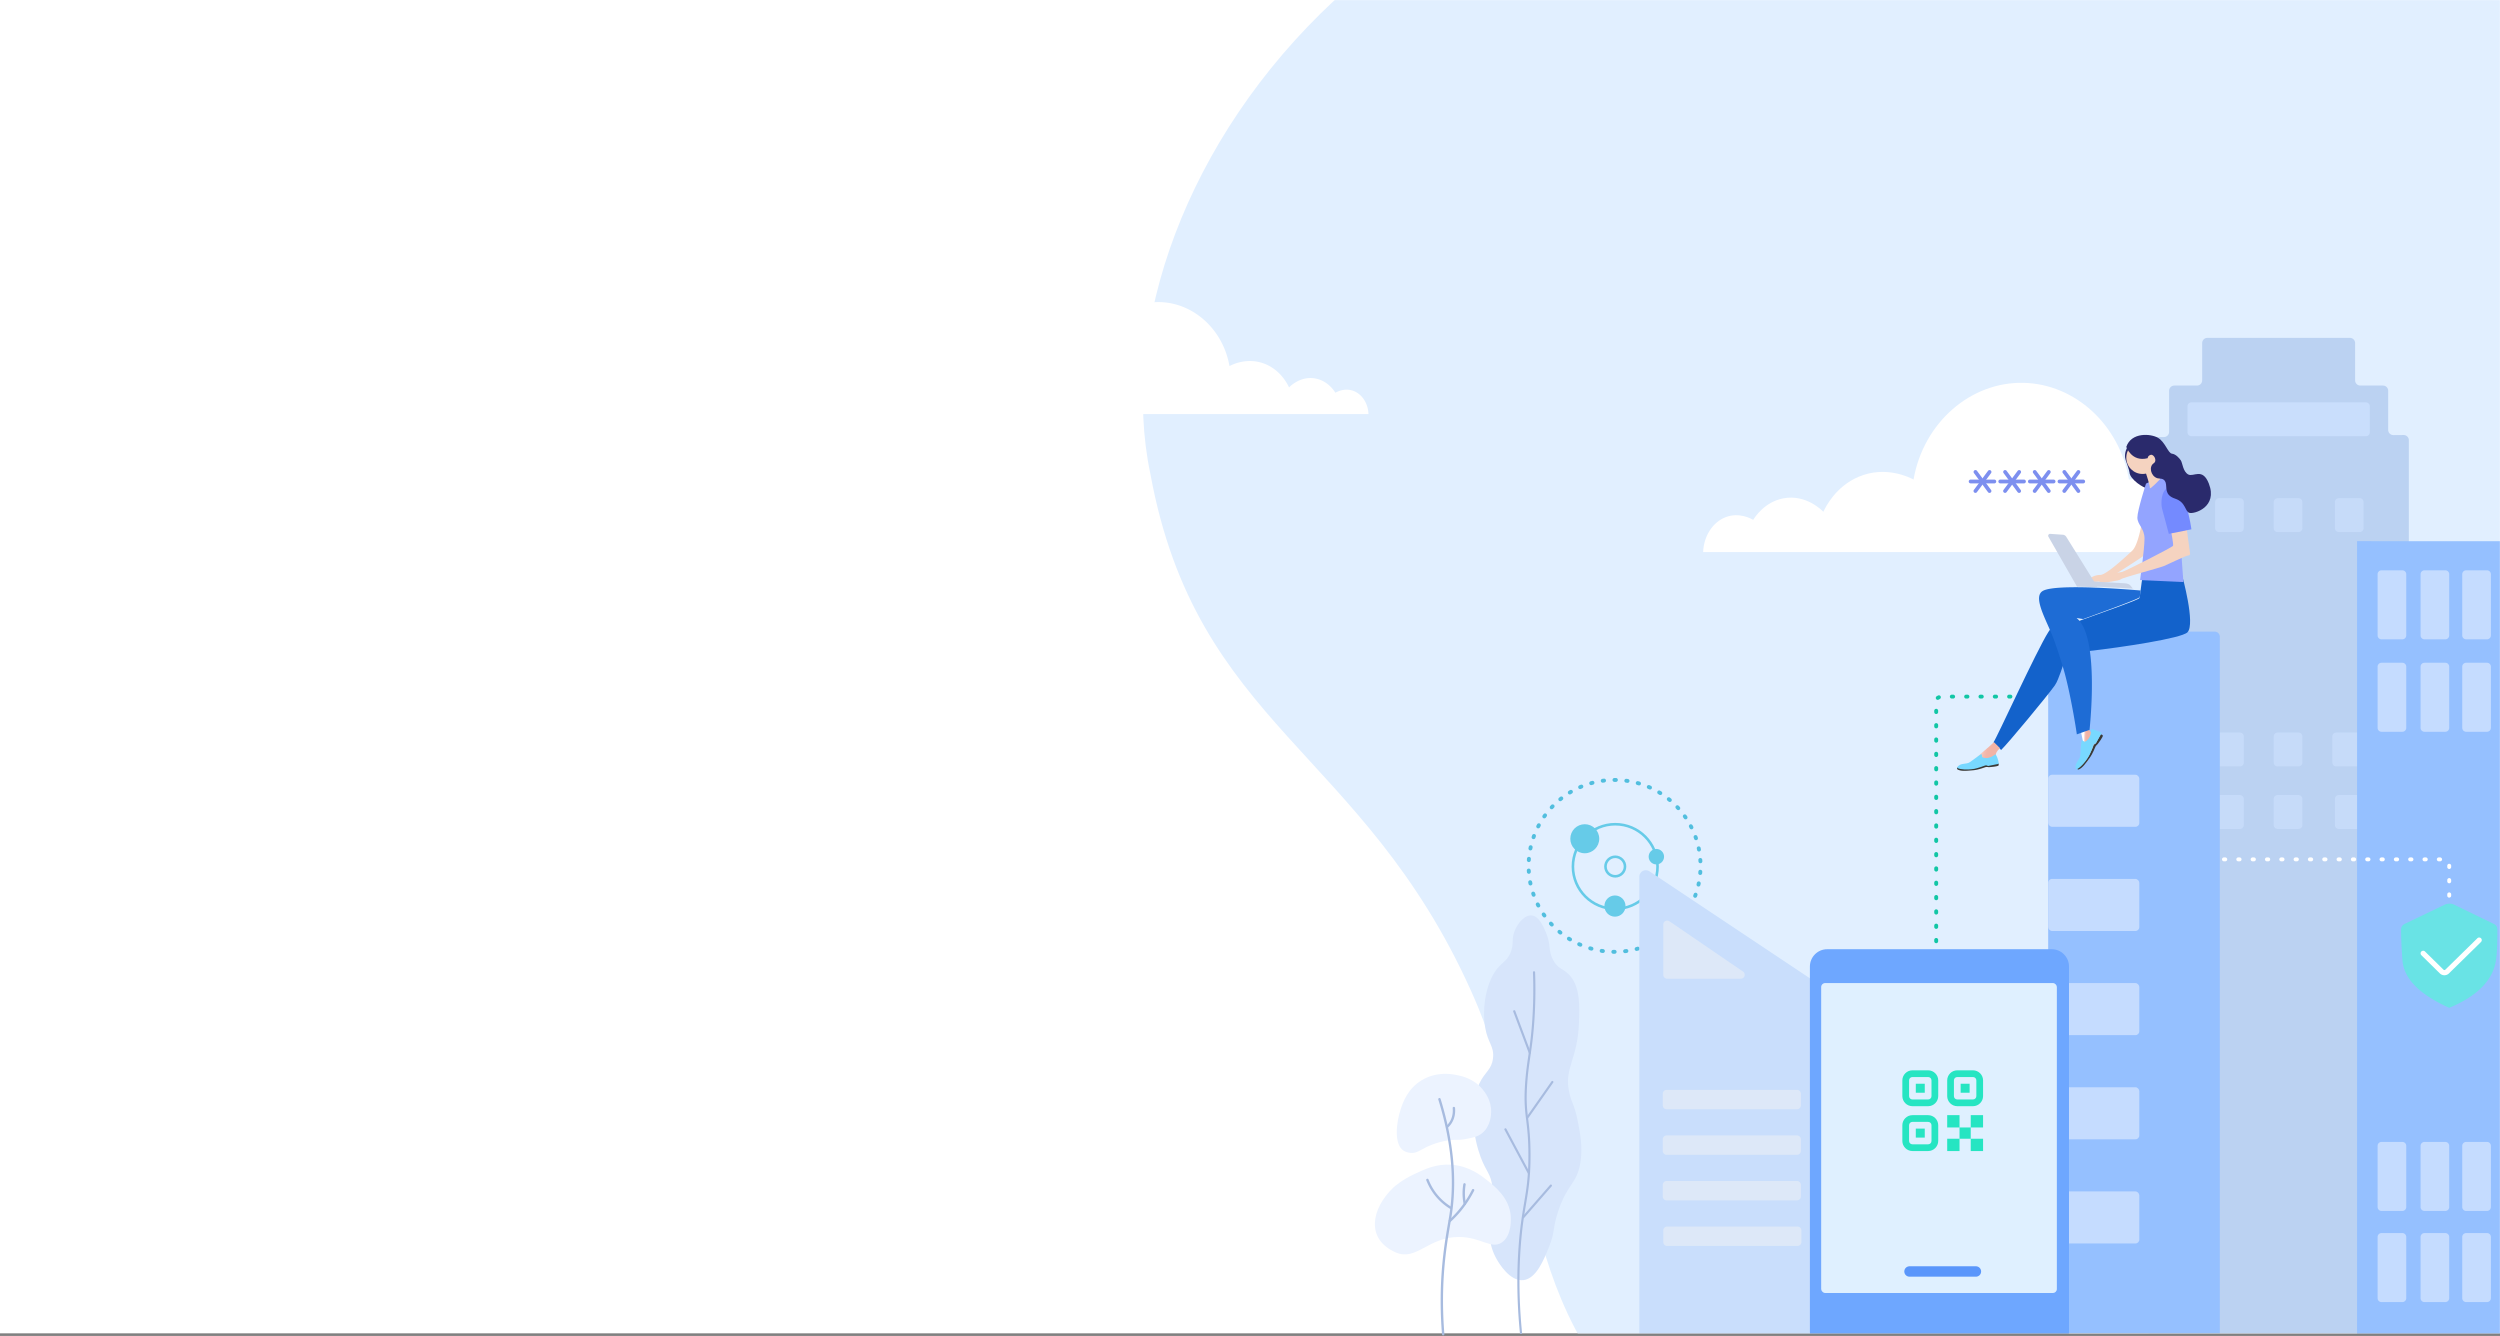 <svg width="1920" height="1026" viewBox="0 0 1920 1026" xmlns="http://www.w3.org/2000/svg" xmlns:xlink="http://www.w3.org/1999/xlink">
    <rect x="0" y="0" width="1920" height="1026" fill="#808080" stroke="none"/>
    <defs>
        <linearGradient x1="42.845%" y1="51.131%" x2="57.832%" y2="49.423%" id="c">
            <stop stop-color="#F2B3A5" offset="0%"/>
            <stop stop-color="#F2B5A8" offset="32%"/>
            <stop stop-color="#F4BCB0" offset="51%"/>
            <stop stop-color="#F6C8BE" offset="67%"/>
            <stop stop-color="#F9D9D2" offset="80%"/>
            <stop stop-color="#FCEFEC" offset="93%"/>
            <stop stop-color="#FFF" offset="100%"/>
        </linearGradient>
        <linearGradient x1="30.91%" y1="55.157%" x2="81.064%" y2="46.587%" id="d">
            <stop stop-color="#F2B3A5" offset="0%"/>
            <stop stop-color="#F2B5A8" offset="32%"/>
            <stop stop-color="#F4BCB0" offset="51%"/>
            <stop stop-color="#F6C8BE" offset="67%"/>
            <stop stop-color="#F9D9D2" offset="80%"/>
            <stop stop-color="#FCEFEC" offset="93%"/>
            <stop stop-color="#FFF" offset="100%"/>
        </linearGradient>
        <path id="a" d="M0 0h1920v1024H0z"/>
    </defs>
    <g fill="none" fill-rule="evenodd">
        <mask id="b" fill="#fff">
            <use xlink:href="#a"/>
        </mask>
        <use fill="#FFF" xlink:href="#a"/>
        <g mask="url(#b)">
            <path d="M1537.133-125.788C1774.333-77.648 1782.985-143.82 1946-21c136.37 102.744 324.198 215.189 429.497 368.964 160.837 234.894-129.23 620.89-356.792 765.736-312.211 198.727-599.925 103.466-713.406 16.123-152.613-117.463-112.79-229.403-175.553-368.882C1046.407 575.695 919 557.377 883.5 364c-47.67-225.173 205.701-580.703 653.633-489.788z" fill="#E1EFFF"/>
            <path d="M1503 340h113a3 3 0 0 1 3 3v37a3 3 0 0 1-3 3h-113a3 3 0 0 1-3-3v-37a3 3 0 0 1 3-3zM1039.56 300.258c-6.807-2.62-12.896.74-13.98 1.363-.85-1.384-5.752-9.091-15.252-10.918-11.394-2.192-19.518 5.975-20.336 6.824-1.207-2.608-6.278-12.796-17.794-17.742-13.81-5.935-26.036.335-27.96 1.363-5.044-28.948-28.977-49.79-55.923-49.133-26.032.636-48.522 21.187-53.377 49.133-1.646-.25-7.164-.87-12.712 2.73-7.009 4.551-8.638 12.316-8.895 13.65-1.13-.248-7.262-1.466-12.709 2.73-5.01 3.853-7.475 10.772-6.356 17.742H1051c-.328-8.195-4.892-15.225-11.44-17.742" fill="#FFF"/>
            <path d="M1325.317 397.18c10.301-3.958 19.518 1.12 21.16 2.061 1.285-2.092 8.705-13.742 23.085-16.504 17.245-3.314 29.542 9.032 30.78 10.316 1.828-3.943 9.504-19.343 26.933-26.82 20.905-8.97 39.41.506 42.321 2.061 7.635-43.759 43.861-75.263 84.646-74.271 39.404.961 73.445 32.026 80.793 74.271 2.492-.378 10.844-1.314 19.242 4.127 10.608 6.88 13.074 18.617 13.463 20.632 1.71-.374 10.992-2.215 19.236 4.127 7.584 5.825 11.315 16.284 9.621 26.82H1308c.496-12.387 7.405-23.015 17.317-26.82" fill="#FFF"/>
            <g fill="#7D8FEF">
                <path d="M1527.94 378.564c-.44 0-.88-.204-1.16-.59l-10.79-14.665a1.45 1.45 0 0 1 .31-2.028 1.442 1.442 0 0 1 2.02.31l10.79 14.663c.48.646.34 1.553-.31 2.028-.26.19-.56.282-.86.282"/>
                <path d="M1517.13 378.541c-.3 0-.61-.093-.87-.286a1.459 1.459 0 0 1-.3-2.028l10.85-14.619a1.45 1.45 0 1 1 2.33 1.728l-10.85 14.618c-.28.385-.72.587-1.16.587"/>
                <path d="M1531.65 371.232h-18.2a1.45 1.45 0 0 1 0-2.9h18.2a1.45 1.45 0 0 1 0 2.9M1550.7 378.564c-.45 0-.89-.204-1.17-.59l-10.79-14.665a1.453 1.453 0 0 1 .32-2.028 1.442 1.442 0 0 1 2.02.31l10.78 14.663c.48.646.34 1.553-.31 2.028-.25.19-.55.282-.85.282"/>
                <path d="M1539.88 378.541a1.45 1.45 0 0 1-1.16-2.314l10.84-14.619a1.45 1.45 0 1 1 2.33 1.728l-10.84 14.618c-.29.385-.73.587-1.17.587"/>
                <path d="M1554.41 371.232h-18.21a1.45 1.45 0 0 1 0-2.9h18.21a1.45 1.45 0 0 1 0 2.9M1573.45 378.564c-.44 0-.88-.204-1.17-.59l-10.78-14.665a1.442 1.442 0 0 1 .31-2.028 1.442 1.442 0 0 1 2.02.31l10.79 14.663a1.46 1.46 0 0 1-.31 2.028c-.26.19-.56.282-.86.282"/>
                <path d="M1562.64 378.541a1.45 1.45 0 0 1-1.17-2.314l10.85-14.619a1.44 1.44 0 0 1 2.02-.3c.65.476.78 1.385.3 2.028l-10.84 14.618c-.28.385-.72.587-1.16.587"/>
                <path d="M1577.16 371.232h-18.2a1.45 1.45 0 0 1 0-2.9h18.2a1.45 1.45 0 0 1 0 2.9M1596.2 378.564c-.44 0-.88-.204-1.16-.59l-10.79-14.665a1.45 1.45 0 1 1 2.34-1.719l10.78 14.664c.48.646.34 1.553-.31 2.028-.26.19-.56.282-.86.282"/>
                <path d="M1585.39 378.541a1.45 1.45 0 0 1-1.17-2.314l10.85-14.619a1.45 1.45 0 1 1 2.33 1.728l-10.85 14.618c-.28.385-.72.587-1.16.587"/>
                <path d="M1599.91 371.232h-18.2a1.45 1.45 0 0 1 0-2.9h18.2a1.45 1.45 0 0 1 0 2.9"/>
            </g>
            <path d="M1830.127 296.114h-17.396a4 4 0 0 1-4-4V263.49a4 4 0 0 0-4-4H1695.27a4 4 0 0 0-4 4v28.624a4 4 0 0 1-4 4h-17.397a4 4 0 0 0-4 4v31.544a4 4 0 0 1-3.964 4l-7.945.07a4 4 0 0 0-3.964 4V1024h200V338.095a4 4 0 0 0-4.036-4l-7.801.07a4 4 0 0 1-4.036-4v-30.051a4 4 0 0 0-4-4z" fill="#BBD2F2"/>
            <path d="M1749.227 408.61h16a3 3 0 0 0 3-3v-20a3 3 0 0 0-3-3h-16a3 3 0 0 0-3 3v20a3 3 0 0 0 3 3zM1704.227 408.61h16a3 3 0 0 0 3-3v-20a3 3 0 0 0-3-3h-16a3 3 0 0 0-3 3v20a3 3 0 0 0 3 3zM1796.227 408.61h16a3 3 0 0 0 3-3v-20a3 3 0 0 0-3-3h-16a3 3 0 0 0-3 3v20a3 3 0 0 0 3 3zM1796.227 636.61h16a3 3 0 0 0 3-3v-20a3 3 0 0 0-3-3h-16a3 3 0 0 0-3 3v20a3 3 0 0 0 3 3zM1704.227 588.61h16a3 3 0 0 0 3-3v-20a3 3 0 0 0-3-3h-16a3 3 0 0 0-3 3v20a3 3 0 0 0 3 3zM1794.227 588.61h16a3 3 0 0 0 3-3v-20a3 3 0 0 0-3-3h-16a3 3 0 0 0-3 3v20a3 3 0 0 0 3 3zM1749.227 588.61h16a3 3 0 0 0 3-3v-20a3 3 0 0 0-3-3h-16a3 3 0 0 0-3 3v20a3 3 0 0 0 3 3zM1749.227 636.61h16a3 3 0 0 0 3-3v-20a3 3 0 0 0-3-3h-16a3 3 0 0 0-3 3v20a3 3 0 0 0 3 3zM1704.227 636.61h16a3 3 0 0 0 3-3v-20a3 3 0 0 0-3-3h-16a3 3 0 0 0-3 3v20a3 3 0 0 0 3 3z" fill="#C9DEFC" opacity=".798"/>
            <path d="M1683 335h134a3 3 0 0 0 3-3v-20a3 3 0 0 0-3-3h-134a3 3 0 0 0-3 3v20a3 3 0 0 0 3 3z" fill="#C9DEFC"/>
            <path d="M1963.227 1024.61V419.68a4.006 4.006 0 0 0-4-4.001l-149-.07v609h153z" fill="#95C0FF"/>
            <path d="M1884.94 694.874a8.685 8.685 0 0 0-7.562-.015l-30.64 14.725a4.827 4.827 0 0 0-2.738 4.393c.103 7.98.461 15.857 1.086 23.63 1.088 13.536 12.269 25.42 33.99 35.53l1.91.863.385-.154c21.008-8.828 32.667-20.624 35.356-35.38l.177-1.059c.683-4.493 1.05-11.195 1.096-20.065v-3.427a4.825 4.825 0 0 0-2.712-4.312l-30.348-14.73z" fill="#69E3E5"/>
            <path d="m1904 722-.29.328-24.311 23.822a3.006 3.006 0 0 1-3.865.274l-.333-.281-14.201-13.97" stroke="#FFF" stroke-width="4" stroke-linecap="round"/>
            <path d="M1829 562h16a3 3 0 0 0 3-3v-47a3 3 0 0 0-3-3h-16a3 3 0 0 0-3 3v47a3 3 0 0 0 3 3zM1862 562h16a3 3 0 0 0 3-3v-47a3 3 0 0 0-3-3h-16a3 3 0 0 0-3 3v47a3 3 0 0 0 3 3zM1894 562h16a3 3 0 0 0 3-3v-47a3 3 0 0 0-3-3h-16a3 3 0 0 0-3 3v47a3 3 0 0 0 3 3z" fill="#C5DCFF"/>
            <path d="M1241 597.5a1.5 1.5 0 0 1 0 3h-1a1.5 1.5 0 0 1 0-3h1zm9.176.755a1.5 1.5 0 0 1-.405 2.972l-.99-.135a1.5 1.5 0 0 1 .404-2.972l.99.135zm8.987 1.996a1.5 1.5 0 1 1-.808 2.89l-.963-.27a1.5 1.5 0 1 1 .807-2.889l.964.27zm8.651 3.22a1.5 1.5 0 0 1-1.196 2.751l-.917-.399a1.5 1.5 0 1 1 1.196-2.75l.917.398zm8.083 4.347a1.5 1.5 0 1 1-1.56 2.563l-.854-.52a1.5 1.5 0 0 1 1.56-2.563l.854.52zm7.456 5.433a1.5 1.5 0 1 1-1.894 2.326l-.776-.63a1.5 1.5 0 0 1 1.894-2.328l.776.632zm6.658 6.403a1.5 1.5 0 1 1-2.192 2.048l-.683-.73a1.5 1.5 0 1 1 2.192-2.049l.683.731zm5.72 7.24a1.5 1.5 0 1 1-2.45 1.731l-.577-.816a1.5 1.5 0 1 1 2.45-1.732l.577.816zm4.639 7.863a1.5 1.5 0 0 1-2.661 1.385l-.462-.887a1.5 1.5 0 1 1 2.661-1.385l.462.887zm3.564 8.513a1.5 1.5 0 0 1-2.826 1.008l-.336-.942a1.5 1.5 0 0 1 2.826-1.008l.336.942zm2.36 8.924a1.5 1.5 0 0 1-2.937.61l-.204-.98a1.5 1.5 0 0 1 2.938-.61l.203.98zm1.117 9.165a1.5 1.5 0 1 1-2.993.203l-.068-.998a1.5 1.5 0 1 1 2.993-.203l.068.998zm-.13 9.217a1.5 1.5 0 0 1-2.994-.2l.067-.998a1.5 1.5 0 0 1 2.993.2l-.067.998zm-1.378 9.118a1.5 1.5 0 0 1-2.938-.606l.202-.98a1.5 1.5 0 1 1 2.939.607l-.203.979zm-2.607 8.829a1.5 1.5 0 0 1-2.827-1.004l.334-.942a1.5 1.5 0 0 1 2.827 1.003l-.334.943zm-3.798 8.399a1.5 1.5 0 1 1-2.663-1.381l.46-.888a1.5 1.5 0 0 1 2.663 1.381l-.46.888zm-4.891 7.777a1.5 1.5 0 0 1-2.451-1.73l.576-.817a1.5 1.5 0 1 1 2.451 1.73l-.576.817zm-5.931 7.076a1.5 1.5 0 0 1-2.194-2.047l.683-.73a1.5 1.5 0 0 1 2.193 2.046l-.682.731zm-6.845 6.213a1.5 1.5 0 1 1-1.895-2.325l.776-.632a1.5 1.5 0 1 1 1.894 2.326l-.775.631zm-7.522 5.163a1.5 1.5 0 1 1-1.565-2.56l.854-.521a1.5 1.5 0 1 1 1.565 2.56l-.854.52zm-8.24 4.139a1.5 1.5 0 1 1-1.2-2.75l.916-.4a1.5 1.5 0 1 1 1.2 2.75l-.916.4zm-8.738 2.972a1.5 1.5 0 1 1-.812-2.888l.963-.27a1.5 1.5 0 0 1 .811 2.887l-.962.27zm-9.064 1.744a1.5 1.5 0 0 1-.408-2.972l.99-.136a1.5 1.5 0 1 1 .408 2.972l-.99.136zm-9.223.495a1.5 1.5 0 0 1-.002-3l1-.001a1.5 1.5 0 0 1 .002 3h-1zm-9.174-.749a1.5 1.5 0 0 1 .403-2.973l.99.135a1.5 1.5 0 0 1-.402 2.972l-.99-.134zm-8.989-1.99a1.5 1.5 0 0 1 .805-2.89l.964.268a1.5 1.5 0 1 1-.806 2.89l-.963-.268zm-8.66-3.217a1.5 1.5 0 1 1 1.195-2.752l.917.398a1.5 1.5 0 1 1-1.195 2.752l-.917-.398zm-8.086-4.342a1.5 1.5 0 1 1 1.558-2.564l.855.52a1.5 1.5 0 1 1-1.558 2.563l-.855-.52zm-7.458-5.43a1.5 1.5 0 0 1 1.892-2.327l.776.63a1.5 1.5 0 1 1-1.892 2.329l-.776-.631zm-6.662-6.399a1.5 1.5 0 1 1 2.19-2.05l.684.73a1.5 1.5 0 0 1-2.19 2.05l-.684-.73zm-5.721-7.23a1.5 1.5 0 0 1 2.448-1.734l.578.816a1.5 1.5 0 1 1-2.448 1.733l-.578-.816zm-4.647-7.866a1.5 1.5 0 1 1 2.66-1.387l.463.886a1.5 1.5 0 0 1-2.66 1.387l-.463-.886zm-3.566-8.506a1.5 1.5 0 0 1 2.825-1.009l.336.942a1.5 1.5 0 1 1-2.825 1.01l-.336-.943zm-2.366-8.92a1.5 1.5 0 0 1 2.937-.612l.203.979a1.5 1.5 0 1 1-2.937.611l-.203-.979zm-1.124-9.17a1.5 1.5 0 1 1 2.993-.205l.069.997a1.5 1.5 0 0 1-2.993.205l-.069-.997zm.125-9.218a1.5 1.5 0 0 1 2.994.199l-.066.997a1.5 1.5 0 1 1-2.994-.198l.066-.998zm1.37-9.113a1.5 1.5 0 1 1 2.94.604l-.202.98a1.5 1.5 0 1 1-2.939-.605l.202-.98zm2.602-8.831a1.5 1.5 0 1 1 2.828 1.001l-.333.943a1.5 1.5 0 1 1-2.828-1.002l.333-.942zm3.793-8.402a1.5 1.5 0 1 1 2.664 1.379l-.46.888a1.5 1.5 0 0 1-2.664-1.38l.46-.887zm4.89-7.786a1.5 1.5 0 0 1 2.452 1.729l-.576.817a1.5 1.5 0 1 1-2.452-1.729l.576-.817zm5.927-7.08a1.5 1.5 0 1 1 2.194 2.046l-.681.731a1.5 1.5 0 1 1-2.195-2.045l.682-.732zm6.841-6.217a1.5 1.5 0 1 1 1.896 2.325l-.775.632a1.5 1.5 0 0 1-1.896-2.325l.775-.632zm7.519-5.166a1.5 1.5 0 1 1 1.566 2.558l-.853.522a1.5 1.5 0 0 1-1.566-2.558l.853-.522zm8.238-4.144a1.5 1.5 0 1 1 1.202 2.749l-.917.4a1.5 1.5 0 1 1-1.202-2.748l.917-.4zm8.73-2.975a1.5 1.5 0 1 1 .813 2.888l-.963.27a1.5 1.5 0 1 1-.813-2.887l.962-.271zm9.068-1.751a1.5 1.5 0 0 1 .41 2.972l-.991.136a1.5 1.5 0 0 1-.41-2.972l.99-.136zm9.22-.5a1.5 1.5 0 0 1 .004 3l-1 .001a1.5 1.5 0 0 1-.003-3l1-.001z" fill="#51BEDE" fill-rule="nonzero"/>
            <g transform="translate(1206 632)">
                <circle stroke="#66CBE8" stroke-width="2" cx="34.5" cy="33.5" r="32.5"/>
                <circle stroke="#66CBE8" stroke-width="2" cx="34.5" cy="33.5" r="7.5"/>
                <path d="M11.11 1C4.976 1 0 5.996 0 12.155 0 18.318 4.976 23.31 11.11 23.31c6.137 0 11.11-4.996 11.11-11.155C22.22 5.995 17.244 1 11.11 1zm23.18 54.716c-4.478 0-8.109 3.646-8.109 8.142 0 4.496 3.631 8.142 8.11 8.142 4.477 0 8.108-3.646 8.108-8.142 0-4.496-3.631-8.142-8.109-8.142zm31.79-35.729c-3.272 0-5.92 2.662-5.92 5.944s2.648 5.945 5.92 5.945c3.268 0 5.92-2.663 5.92-5.945 0-3.282-2.652-5.944-5.92-5.944z" fill="#66CBE8" fill-rule="nonzero"/>
            </g>
            <path d="M1401 1025V758.66l-134.227-89.478a5 5 0 0 0-7.773 4.16V1025h142z" fill="#C9DEFC"/>
            <path d="M1280.407 751.643h56.541a3 3 0 0 0 1.693-5.477l-56.54-38.643a3 3 0 0 0-4.694 2.477v38.643a3 3 0 0 0 3 3zM1280.407 956.9h100.062a3 3 0 0 0 3-3V945a3 3 0 0 0-3-3h-100.062a3 3 0 0 0-3 3v8.9a3 3 0 0 0 3 3zM1280 921.9h100.062a3 3 0 0 0 3-3V910a3 3 0 0 0-3-3H1280a3 3 0 0 0-3 3v8.9a3 3 0 0 0 3 3zM1280 886.9h100.062a3 3 0 0 0 3-3V875a3 3 0 0 0-3-3H1280a3 3 0 0 0-3 3v8.9a3 3 0 0 0 3 3zM1280 851.9h100.062a3 3 0 0 0 3-3V840a3 3 0 0 0-3-3H1280a3 3 0 0 0-3 3v8.9a3 3 0 0 0 3 3z" fill="#DDE8F8"/>
            <g>
                <path d="M1588 533.5h-1a1.5 1.5 0 0 0 0 3h1a1.5 1.5 0 0 0 0-3zm-11 0h-1a1.5 1.5 0 0 0 0 3h1a1.5 1.5 0 1 0 0-3zm-11 0h-1a1.5 1.5 0 0 0 0 3h1a1.5 1.5 0 1 0 0-3zm-11 0h-1a1.5 1.5 0 0 0 0 3h1a1.5 1.5 0 1 0 0-3zm-11 0h-1a1.5 1.5 0 0 0 0 3h1a1.5 1.5 0 1 0 0-3zm-11 0h-1a1.5 1.5 0 0 0 0 3h1a1.5 1.5 0 1 0 0-3zm-11 0h-1a1.5 1.5 0 0 0 0 3h1a1.5 1.5 0 1 0 0-3zm-11 0h-1a1.5 1.5 0 0 0 0 3h1a1.5 1.5 0 1 0 0-3zm-11 0h-1a1.5 1.5 0 0 0 0 3h1a1.5 1.5 0 1 0 0-3zm-11.664.687-.874.485a1.5 1.5 0 1 0 1.454 2.624l.875-.485a1.5 1.5 0 0 0-1.455-2.624zm-2.836 11.69v1a1.5 1.5 0 0 0 3 0v-1a1.5 1.5 0 0 0-3 0zm0 11v1a1.5 1.5 0 0 0 3 0v-1a1.5 1.5 0 0 0-3 0zm0 11v1a1.5 1.5 0 0 0 3 0v-1a1.5 1.5 0 0 0-3 0zm0 11v1a1.5 1.5 0 0 0 3 0v-1a1.5 1.5 0 0 0-3 0zm0 11v1a1.5 1.5 0 0 0 3 0v-1a1.5 1.5 0 0 0-3 0zm0 11v1a1.5 1.5 0 0 0 3 0v-1a1.5 1.5 0 0 0-3 0zm0 11v1a1.5 1.5 0 0 0 3 0v-1a1.5 1.5 0 0 0-3 0zm0 11v1a1.5 1.5 0 0 0 3 0v-1a1.5 1.5 0 0 0-3 0zm0 11v1a1.5 1.5 0 0 0 3 0v-1a1.5 1.5 0 0 0-3 0zm0 11v1a1.5 1.5 0 0 0 3 0v-1a1.5 1.5 0 0 0-3 0zm0 11v1a1.5 1.5 0 0 0 3 0v-1a1.5 1.5 0 0 0-3 0zm0 11v1a1.5 1.5 0 0 0 3 0v-1a1.5 1.5 0 0 0-3 0zm0 11v1a1.5 1.5 0 0 0 3 0v-1a1.5 1.5 0 0 0-3 0zm0 11v1a1.5 1.5 0 0 0 3 0v-1a1.5 1.5 0 0 0-3 0zm0 11v1a1.5 1.5 0 0 0 3 0v-1a1.5 1.5 0 0 0-3 0zm0 11v1a1.5 1.5 0 0 0 3 0v-1a1.5 1.5 0 0 0-3 0zm0 11v1a1.5 1.5 0 0 0 3 0v-1a1.5 1.5 0 0 0-3 0z" fill="#11C6A5" fill-rule="nonzero"/>
                <path d="M1708 658.5h1a1.5 1.5 0 0 1 0 3h-1a1.5 1.5 0 0 1 0-3zm11 0h1a1.5 1.5 0 0 1 0 3h-1a1.5 1.5 0 0 1 0-3zm11 0h1a1.5 1.5 0 0 1 0 3h-1a1.5 1.5 0 0 1 0-3zm11 0h1a1.5 1.5 0 0 1 0 3h-1a1.5 1.5 0 0 1 0-3zm11 0h1a1.5 1.5 0 0 1 0 3h-1a1.5 1.5 0 0 1 0-3zm11 0h1a1.5 1.5 0 0 1 0 3h-1a1.5 1.5 0 0 1 0-3zm11 0h1a1.5 1.5 0 0 1 0 3h-1a1.5 1.5 0 0 1 0-3zm11 0h1a1.5 1.5 0 0 1 0 3h-1a1.5 1.5 0 0 1 0-3zm11 0h1a1.5 1.5 0 0 1 0 3h-1a1.5 1.5 0 0 1 0-3zm11 0h1a1.5 1.5 0 0 1 0 3h-1a1.5 1.5 0 0 1 0-3zm11 0h1a1.5 1.5 0 0 1 0 3h-1a1.5 1.5 0 0 1 0-3zm11 0h1a1.5 1.5 0 0 1 0 3h-1a1.5 1.5 0 0 1 0-3zm11 0h1a1.5 1.5 0 0 1 0 3h-1a1.5 1.5 0 0 1 0-3zm11 0h1a1.5 1.5 0 0 1 0 3h-1a1.5 1.5 0 0 1 0-3zm11 0h1a1.5 1.5 0 0 1 0 3h-1a1.5 1.5 0 0 1 0-3zm11 0h1a1.5 1.5 0 0 1 0 3h-1a1.5 1.5 0 0 1 0-3zm9.5 6.377v1a1.5 1.5 0 0 1-3 0v-1a1.5 1.5 0 0 1 3 0zm0 11v1a1.5 1.5 0 0 1-3 0v-1a1.5 1.5 0 0 1 3 0zm0 11v1a1.5 1.5 0 0 1-3 0v-1a1.5 1.5 0 0 1 3 0z" fill="#FFF"/>
            </g>
            <g transform="translate(1573 485)">
                <path d="M131.83 539V4.063a4.006 4.006 0 0 0-4-4.002L60.58.03 4 .002A3.997 3.997 0 0 0 0 4v535h131.83z" fill="#95C0FF"/>
                <rect fill="#C5DCFF" y="190" width="70" height="40" rx="3"/>
                <rect fill="#C5DCFF" y="110" width="70" height="40" rx="3"/>
                <rect fill="#C5DCFF" y="350" width="70" height="40" rx="3"/>
                <rect fill="#C5DCFF" y="430" width="70" height="40" rx="3"/>
                <rect fill="#C5DCFF" y="270" width="70" height="40" rx="3"/>
            </g>
            <path d="M1829 1000h16a3 3 0 0 0 3-3v-47a3 3 0 0 0-3-3h-16a3 3 0 0 0-3 3v47a3 3 0 0 0 3 3zM1862 1000h16a3 3 0 0 0 3-3v-47a3 3 0 0 0-3-3h-16a3 3 0 0 0-3 3v47a3 3 0 0 0 3 3zM1894 1000h16a3 3 0 0 0 3-3v-47a3 3 0 0 0-3-3h-16a3 3 0 0 0-3 3v47a3 3 0 0 0 3 3zM1829 930h16a3 3 0 0 0 3-3v-47a3 3 0 0 0-3-3h-16a3 3 0 0 0-3 3v47a3 3 0 0 0 3 3zM1862 930h16a3 3 0 0 0 3-3v-47a3 3 0 0 0-3-3h-16a3 3 0 0 0-3 3v47a3 3 0 0 0 3 3zM1894 930h16a3 3 0 0 0 3-3v-47a3 3 0 0 0-3-3h-16a3 3 0 0 0-3 3v47a3 3 0 0 0 3 3zM1829 491h16a3 3 0 0 0 3-3v-47a3 3 0 0 0-3-3h-16a3 3 0 0 0-3 3v47a3 3 0 0 0 3 3zM1862 491h16a3 3 0 0 0 3-3v-47a3 3 0 0 0-3-3h-16a3 3 0 0 0-3 3v47a3 3 0 0 0 3 3zM1894 491h16a3 3 0 0 0 3-3v-47a3 3 0 0 0-3-3h-16a3 3 0 0 0-3 3v47a3 3 0 0 0 3 3z" fill="#C5DCFF"/>
            <g transform="translate(1389.667 729)">
                <path d="M186.067 307H13.6C6.264 307 .333 301.02.333 293.652V13.348C.333 5.98 6.263 0 13.6 0h172.467c7.336 0 13.266 5.98 13.266 13.348v280.304c0 7.368-5.93 13.348-13.266 13.348z" fill="#6EA7FF"/>
                <rect fill="#DFF0FF" x="9" y="26" width="181" height="238" rx="3"/>
                <path stroke="#5A96FB" stroke-width="8" stroke-linecap="round" d="M76.833 247.5h51"/>
                <path d="M79.083 93c-4.25 0-7.75 3.5-7.75 7.75v12.056c0 4.25 3.5 7.75 7.75 7.75H91.14c4.25 0 7.75-3.5 7.75-7.75V100.75c0-4.25-3.5-7.75-7.75-7.75H79.083zm34.445 0c-4.25 0-7.75 3.5-7.75 7.75v12.056c0 4.25 3.5 7.75 7.75 7.75h12.055c4.25 0 7.75-3.5 7.75-7.75V100.75c0-4.25-3.5-7.75-7.75-7.75h-12.055zm-34.445 5.167H91.14c1.458 0 2.583 1.125 2.583 2.583v12.056c0 1.457-1.125 2.583-2.583 2.583H79.083c-1.458 0-2.583-1.126-2.583-2.583V100.75c0-1.458 1.125-2.583 2.583-2.583zm34.445 0h12.055c1.458 0 2.584 1.125 2.584 2.583v12.056c0 1.457-1.126 2.583-2.584 2.583h-12.055c-1.458 0-2.584-1.126-2.584-2.583V100.75c0-1.458 1.126-2.583 2.584-2.583zm-31.861 5.166v6.89h6.889v-6.89h-6.89zm34.444 0v6.89H123v-6.89h-6.889zm-37.028 24.111c-4.25 0-7.75 3.5-7.75 7.75v12.056c0 4.25 3.5 7.75 7.75 7.75H91.14c4.25 0 7.75-3.5 7.75-7.75v-12.056c0-4.25-3.5-7.75-7.75-7.75H79.083zm26.695 0v9.473h9.472v-9.473h-9.472zm9.472 9.473v8.61h8.611v-8.61h-8.611zm8.611 0h9.472v-9.473h-9.472v9.473zm0 8.61V155h9.472v-9.472h-9.472zm-8.611 0h-9.472V155h9.472v-9.472zm-36.167-12.916H91.14c1.458 0 2.583 1.126 2.583 2.583v12.056c0 1.458-1.125 2.583-2.583 2.583H79.083c-1.458 0-2.583-1.125-2.583-2.583v-12.056c0-1.457 1.125-2.583 2.583-2.583zm2.584 5.167v6.889h6.889v-6.89h-6.89z" fill="#26E5C2"/>
            </g>
            <g>
                <path d="M1596 477.13c4.29 4.769 6.83 13.175 8.26 22.87 25.129-2.85 71.058-9.714 75.718-14.395 6.287-6.323-4.097-43.605-4.097-43.605l-30.582 2.121s-.945 5.67-1.426 10.152c-.258 2.36-.54 4.386-.832 5.082-.524 1.27-24.798 9.772-43.907 16.646l-3.134 1.13z" fill="#1362CB"/>
                <path d="M1634.077 343c-2.506 4.142-2.328 8.112-1.611 10.184.717 2.07 2.908 8.208 2.966 9.52.237 5.49 11.236 12.467 13.743 12.293 2.508-.174 4.825-4.54 4.825-4.54L1634.077 343z" fill="#2A2A6C" fill-rule="nonzero"/>
                <path d="M1645.945 395s-2.891 22.789-8.395 27.92c-5.504 5.13-19.978 18.637-24.607 18.637-4.63 0-8.394 2.564-9.843 4.557-.945 1.3 5.014.904 9.269.47a16.954 16.954 0 0 0 7.282-2.489c8.053-5.043 28.491-17.933 30.349-20.008-.003-.003-.71-24.37-4.055-29.087z" fill="#F5D3C0" fill-rule="nonzero"/>
                <path d="m1676.835 447-33.25-1.502s3.4-23.822 3.4-31.819c0-7.996-5.485-10.679-5.485-16.179 0-5.5 6.624-26.076 6.624-26.076l10.96-5.424s11.814 3.426 16.084 14.275c4.27 10.85 6.832 25.12 6.832 25.12l-7.97 2.293 2.805 39.312z" fill="#93A4FF" fill-rule="nonzero"/>
                <path d="m1667.037 406.412 12.066-2.412s2.749 19.676 2.891 21.225c.11 1.185-1.29 1.52-2.158 1.52-.867 0-16.457 7.352-18.073 8.022-3.485 1.444-32.12 8.978-32.987 10.134-.867 1.156-12.727 2.466-15.618 3.043-2.892.578 0-3.469 4.627-5.782 4.628-2.312 9.255-2.312 11.858-2.891 2.603-.579 38.67-18.944 39.243-20.1.574-1.157-1.85-12.759-1.85-12.759z" fill="#F5D3C0" fill-rule="nonzero"/>
                <path d="M94.284 203.466s-.339 21.273-.556 22.986c-.217 1.712-6.728 4.813-6.728 4.813L95.067 251 105 203l-10.716.466z" fill="url(#c)" fill-rule="nonzero" transform="matrix(-1 0 0 1 1698 334)"/>
                <path d="M1665.653 374.318c-6.295 2.01-6.071 12.765-5.204 16.246.867 3.48 5.204 19.436 5.204 19.436l17.347-3.49s-4.626-36.256-17.347-32.192z" fill="#748AFF" fill-rule="nonzero"/>
                <path d="M1536.86 576c5.163-4.924 35.553-41.564 41.289-49.676 1.784-2.522 3.234-6.854 4.58-10.408 2.98-7.868 4.74-16.25 4.74-16.25s6.682-.606 15.531-1.617c-1.434-9.771-3.985-18.244-8.29-23.049-9.772 3.556-17.649 6.512-19.369 7.575-.477.293-1.21 1.245-2.158 2.736-9.319 14.712-39.84 81.874-42.183 84.766l5.86 5.923z" fill="#1362CB"/>
                <path d="M1604.765 560.516c.266-2.397 3.81-35.843.22-60.828-1.408-9.79-3.912-18.28-8.138-23.094a13.987 13.987 0 0 0-2.128-1.987l5.205.847c18.826-6.95 42.741-15.528 43.257-16.81.282-.704.565-2.75.819-5.132-11.612-1.002-64.637-5.225-74.904.197-7.845 4.14 1.036 19.857 6.611 33.218 3.105 7.44 8.04 22.857 10.131 30.664 4.825 18.002 8.964 44.348 9.163 46.409l9.764-3.484z" fill="#1E6CD5"/>
                <path d="M1648 363.166s3.274 9.803 3.1 11.59c-.172 1.787 7.9-6.822 7.9-6.822l-3.763-7.934-7.237 3.166z" fill="#F5D3C0" fill-rule="nonzero"/>
                <path d="M1633 351.5c0 6.904 5.596 12.5 12.5 12.5s12.5-5.596 12.5-12.5-5.596-12.5-12.5-12.5-12.5 5.596-12.5 12.5z" fill="#F5D3C0" fill-rule="nonzero"/>
                <path d="M1638 452c-1.695-1.926-1.852-3.8-6.54-4.05S1596 446 1596 446l.197 3.764L1638 452z" fill="#C9D3E6" fill-rule="nonzero"/>
                <path d="m1573.19 412.196 21.929 38.276L1611 451l-24.106-38.713a3.43 3.43 0 0 0-2.674-1.616l-9.675-.668a1.448 1.448 0 0 0-1.325.688 1.482 1.482 0 0 0-.03 1.505z" fill="#C9D3E6" fill-rule="nonzero"/>
                <path d="M1633 343.19s4.025 11.884 16.432 8.707c0 0-.035-1.89 2.32-2.574 2.353-.685 5.307 4.458 2.28 6.48-3.855 2.573-2.302 9.608 2.553 11.392 1.746.64 5.302-.382 6.59 3.281 1.286 3.664-1.294 9.643 7.244 12.455 8.537 2.812 7.409 9.88 11.085 10.943 3.677 1.062 21.936-4.425 14.897-22.467-4.897-12.551-11.765-4.83-15.838-7.02-4.073-2.19-4.39-8.898-5.692-10.811-1.303-1.913-3.889-4.795-6.848-5.162-2.96-.367-5.139-8.947-10.71-12.188-5.57-3.24-20.453-4.412-24.313 6.963z" fill="#2A2A6C" fill-rule="nonzero"/>
                <path d="M166.66 236c2.542 2.741 16.34 14 16.34 14l-18.202-2.222s2.213-2.77-2.798-7.207l4.66-4.571z" fill="url(#d)" fill-rule="nonzero" transform="matrix(-1 0 0 1 1698 334)"/>
                <path d="M1527.363 589.207s-1.146-.248-2.093-.127c-.947.121-5.358 2.132-10.193 2.515-4.834.384-8.885.916-11.739-.666 0 0-.402-.489-.33-1.578l.22-.021c.718.405 6.274 1.945 13.07.597.486-.097.968-.215 1.438-.354 3.227-.953 4.772-1.442 5.91-1.864a5.392 5.392 0 0 1 1.26-.453c.394-.078.783.02 1.672.418l.167.075.176-.049 7.733-1.7c.233.508.482 1.262.259 1.821-.366.932-7.55 1.386-7.55 1.386z" fill="#3A3936" fill-rule="nonzero"/>
                <path d="M1519.44 580.522c.77-.492 1.126-.835 1.94-1.313l.285-.209c.263.44.437.927.512 1.435l.121.997c1.497.81 3.07.89 4.52.634 2.895-.509 5.757-2.818 5.757-2.818 2.398 3.66 2.425 7.333 2.425 7.333l-.341.136-7.717 1.543c-.97-.41-1.467-.547-2.006-.447-1.042.183-2.26.996-7.322 2.341-.473.126-.952.23-1.415.312-5.522.971-10.352.487-12.319-.41-.566-.257-.88-.432-.88-.432s.918-2.273 4.1-2.833c1.447-.254 2.68-.41 3.622-.578 1.13-.199 1.624-.592 1.993-.811 1.785-1.061 5.001-3.765 6.726-4.88z" fill="#78D8FF"/>
                <path d="M1610.995 571.513s-.94.733-1.477 1.533c-.537.8-1.97 5.385-4.882 9.328-2.914 3.942-5.198 7.366-8.251 8.626 0 0-.63.023-1.385-.684l.129-.18c.774-.312 5.584-3.667 9.082-9.692.249-.43.48-.872.692-1.314 1.43-3.047 2.291-4.61 2.597-5.668.167-.572.277-.95.432-1.219.203-.35.532-.59 1.414-1.038l.165-.083.08-.163 3.863-6.959c.53.123 1.247.379 1.515.884.44.837-3.974 6.63-3.974 6.63z" fill="#3A3936" fill-rule="nonzero"/>
                <path d="M1598.27 571.405c.126-.921.301-1.834.525-2.737a2.89 2.89 0 0 1 1.276.434l.904.58c1.689-.67 2.842-1.91 3.628-3.266 1.573-2.713 1.242-6.416 1.242-6.416 4.656.514 8.155 2.872 8.155 2.872l-.146.29-4.081 7.335c-1.01.511-1.462.834-1.755 1.337-.566.977-.73 2.524-3.108 7.572-.223.473-.461.929-.717 1.369-2.999 5.172-6.717 8.794-8.804 9.798-.6.29-.96.427-.96.427s-1.237-2.288.491-5.268c.785-1.356 1.503-2.47 2.015-3.354.614-1.058.63-1.728.703-2.18.372-2.174.353-6.639.632-8.793z" fill="#78D8FF"/>
            </g>
        </g>
        <path d="M1151.62 741.878c3.02-3.102 6.233-4.837 8.504-10.304 2.721-6.546.534-9.877 3.003-16.366 2.31-6.08 7.937-12.915 13.506-12.123 5.33.758 8.553 8.21 10.507 12.729 4.21 9.737 1.727 13.895 5.503 21.215 3.96 7.672 8.528 6.67 13.508 12.728 7.503 9.13 6.968 23.38 6.505 35.761-1.077 28.68-11.601 34.58-7.505 53.341 1.949 8.925 3.828 8.588 6.504 21.82 1.817 8.99 4.12 20.395 2 32.73-2.761 16.07-9.895 15.452-17.01 36.976-4.466 13.508-2.148 15.244-7.002 27.275-4.063 10.064-9.77 24.202-19.513 25.458-10.565 1.36-19.084-13.303-20.511-15.76-6.656-11.454-6.546-24.188-6.505-29.094.115-13.387 4.028-15.943 3.003-26.671-.964-10.063-4.774-11.6-9.007-23.032-5.174-13.978-9.447-38.606-1-56.37 4.459-9.377 9.435-10.477 10.506-19.397 1.116-9.29-3.93-11.545-6.003-23.637-2.594-15.128.693-36.694 11.006-47.28" fill="#D7E5FB"/>
        <path d="M1167.307 1023.81c-2.265-22.659-2.603-45.14-1.003-66.816 1.089-14.757 2.699-24.326 4.118-32.768 1.835-10.912 3.42-20.336 3.385-37.483-.029-12.622-.92-19.953-1.707-26.421-.967-7.954-1.801-14.822-.794-28.798.59-8.172 1.48-14.218 2.422-20.618 1.12-7.616 2.28-15.49 3.081-27.865.786-12.079.953-24.286.499-36.285a.827.827 0 0 1 .795-.855c.49.026.841.34.857.795a357.617 357.617 0 0 1-.5 36.452c-.809 12.44-1.972 20.35-3.097 28-.935 6.367-1.823 12.382-2.408 20.496-.997 13.814-.17 20.61.788 28.479.792 6.515 1.69 13.896 1.717 26.617.037 17.287-1.56 26.773-3.408 37.76-1.415 8.408-3.015 17.933-4.097 32.615-1.596 21.58-1.259 43.967.996 66.53.047.455-.285.86-.823.91a.827.827 0 0 1-.821-.745z" fill="#A7BBDF"/>
        <path d="m1174.086 808.79-11.922-31.846a.825.825 0 0 1 .483-1.063.82.82 0 0 1 1.064.481l11.924 31.847a.829.829 0 0 1-.774 1.116.83.83 0 0 1-.775-.534zM1172.46 859.107a.824.824 0 0 1-.203-1.15l19.271-27.453a.831.831 0 0 1 1.152-.201c.374.26.465.777.201 1.15l-19.272 27.453a.823.823 0 0 1-1.15.201zM1169.337 935.477a.826.826 0 0 1-.081-1.166l21.2-24.32a.82.82 0 0 1 1.167-.08c.346.298.38.82.08 1.164l-21.2 24.32a.819.819 0 0 1-.624.286.815.815 0 0 1-.542-.204zM1173.444 901.384l-17.99-33.647a.827.827 0 0 1 1.46-.778l17.987 33.648a.825.825 0 1 1-1.457.777z" fill="#A7BBDF"/>
        <path d="M1083.188 885.435c4.512.424 7.192-1.92 12.224-4.417 0 0 7.495-3.833 16.595-5.187 6.114-.907 7.082.154 13.486-1.035 5.73-1.068 9.508-1.77 12.965-4.669 6.5-5.45 6.703-14.34 6.742-16.079.207-9.116-4.897-15.422-6.742-17.633-6.973-8.352-16.432-10.163-20.226-10.89-3.63-.696-15.166-2.72-26.45 4.148-10.862 6.609-14.352 17.11-16.08 22.302-3.425 10.304-5.218 26.699 2.076 31.636 2.211 1.498 5.03 1.788 5.41 1.824zM1069.998 912.136c1.585-1.523 7.197-6.165 16.078-10.372 8.175-3.873 16.997-8.054 28.525-7.262 13.73.945 23.035 8.373 27.488 11.929 6.248 4.989 17.128 13.678 18.152 27.487.115 1.554 1.097 14.791-6.742 20.228-8.188 5.677-15.913-4.149-33.192-4.149-23.286 0-32.685 18.711-48.235 11.929-23.427-10.218-18.982-33.546-2.074-49.79z" fill="#ECF3FF"/>
        <path d="M1108.375 1025.604a.924.924 0 0 1-.918-.849 319.178 319.178 0 0 1-1.04-28.087c.184-25.495 3.424-44.345 5.569-56.818.455-2.639.86-5.007 1.182-7.108 4.123-26.854 1.244-56.551-8.553-88.268a.923.923 0 1 1 1.764-.546c9.88 31.986 12.778 61.961 8.615 89.094-.323 2.11-.732 4.489-1.188 7.14-2.135 12.415-5.36 31.177-5.543 56.52-.066 9.305.28 18.7 1.032 27.924.042.507-.337.954-.92.998" fill="#A7BBDF"/>
        <path d="M1110.822 865.91a.925.925 0 0 1 .044-1.305 15.088 15.088 0 0 0 2.323-2.755c2.507-3.835 2.726-7.985 2.465-10.795a.925.925 0 0 1 .836-1.004.926.926 0 0 1 1.004.834c.286 3.102.04 7.697-2.761 11.977a17.007 17.007 0 0 1-2.604 3.092.926.926 0 0 1-1.307-.045zM1112.856 938.256a.919.919 0 0 1 .057-1.303 80.726 80.726 0 0 0 17.608-23.315.923.923 0 1 1 1.65.831 82.917 82.917 0 0 1-10.27 15.715 82.959 82.959 0 0 1-7.74 8.13.92.92 0 0 1-1.304-.058z" fill="#A7BBDF"/>
        <path d="M1124.056 924.737a41.887 41.887 0 0 1-.237-15.301c.088-.502.578-.824 1.066-.755.504.086.84.564.757 1.066a40.21 40.21 0 0 0-.566 6.167c-.037 2.833.227 5.68.79 8.457a.923.923 0 1 1-1.81.366zM1113.631 928.38a44.372 44.372 0 0 1-8.876-7.148c-4.044-4.223-7.188-9.164-9.35-14.687a.924.924 0 1 1 1.72-.672c2.072 5.296 5.088 10.034 8.963 14.082a42.658 42.658 0 0 0 8.507 6.85c.436.267.57.837.306 1.27a.925.925 0 0 1-1.27.305z" fill="#A7BBDF"/>
    </g>
</svg>
